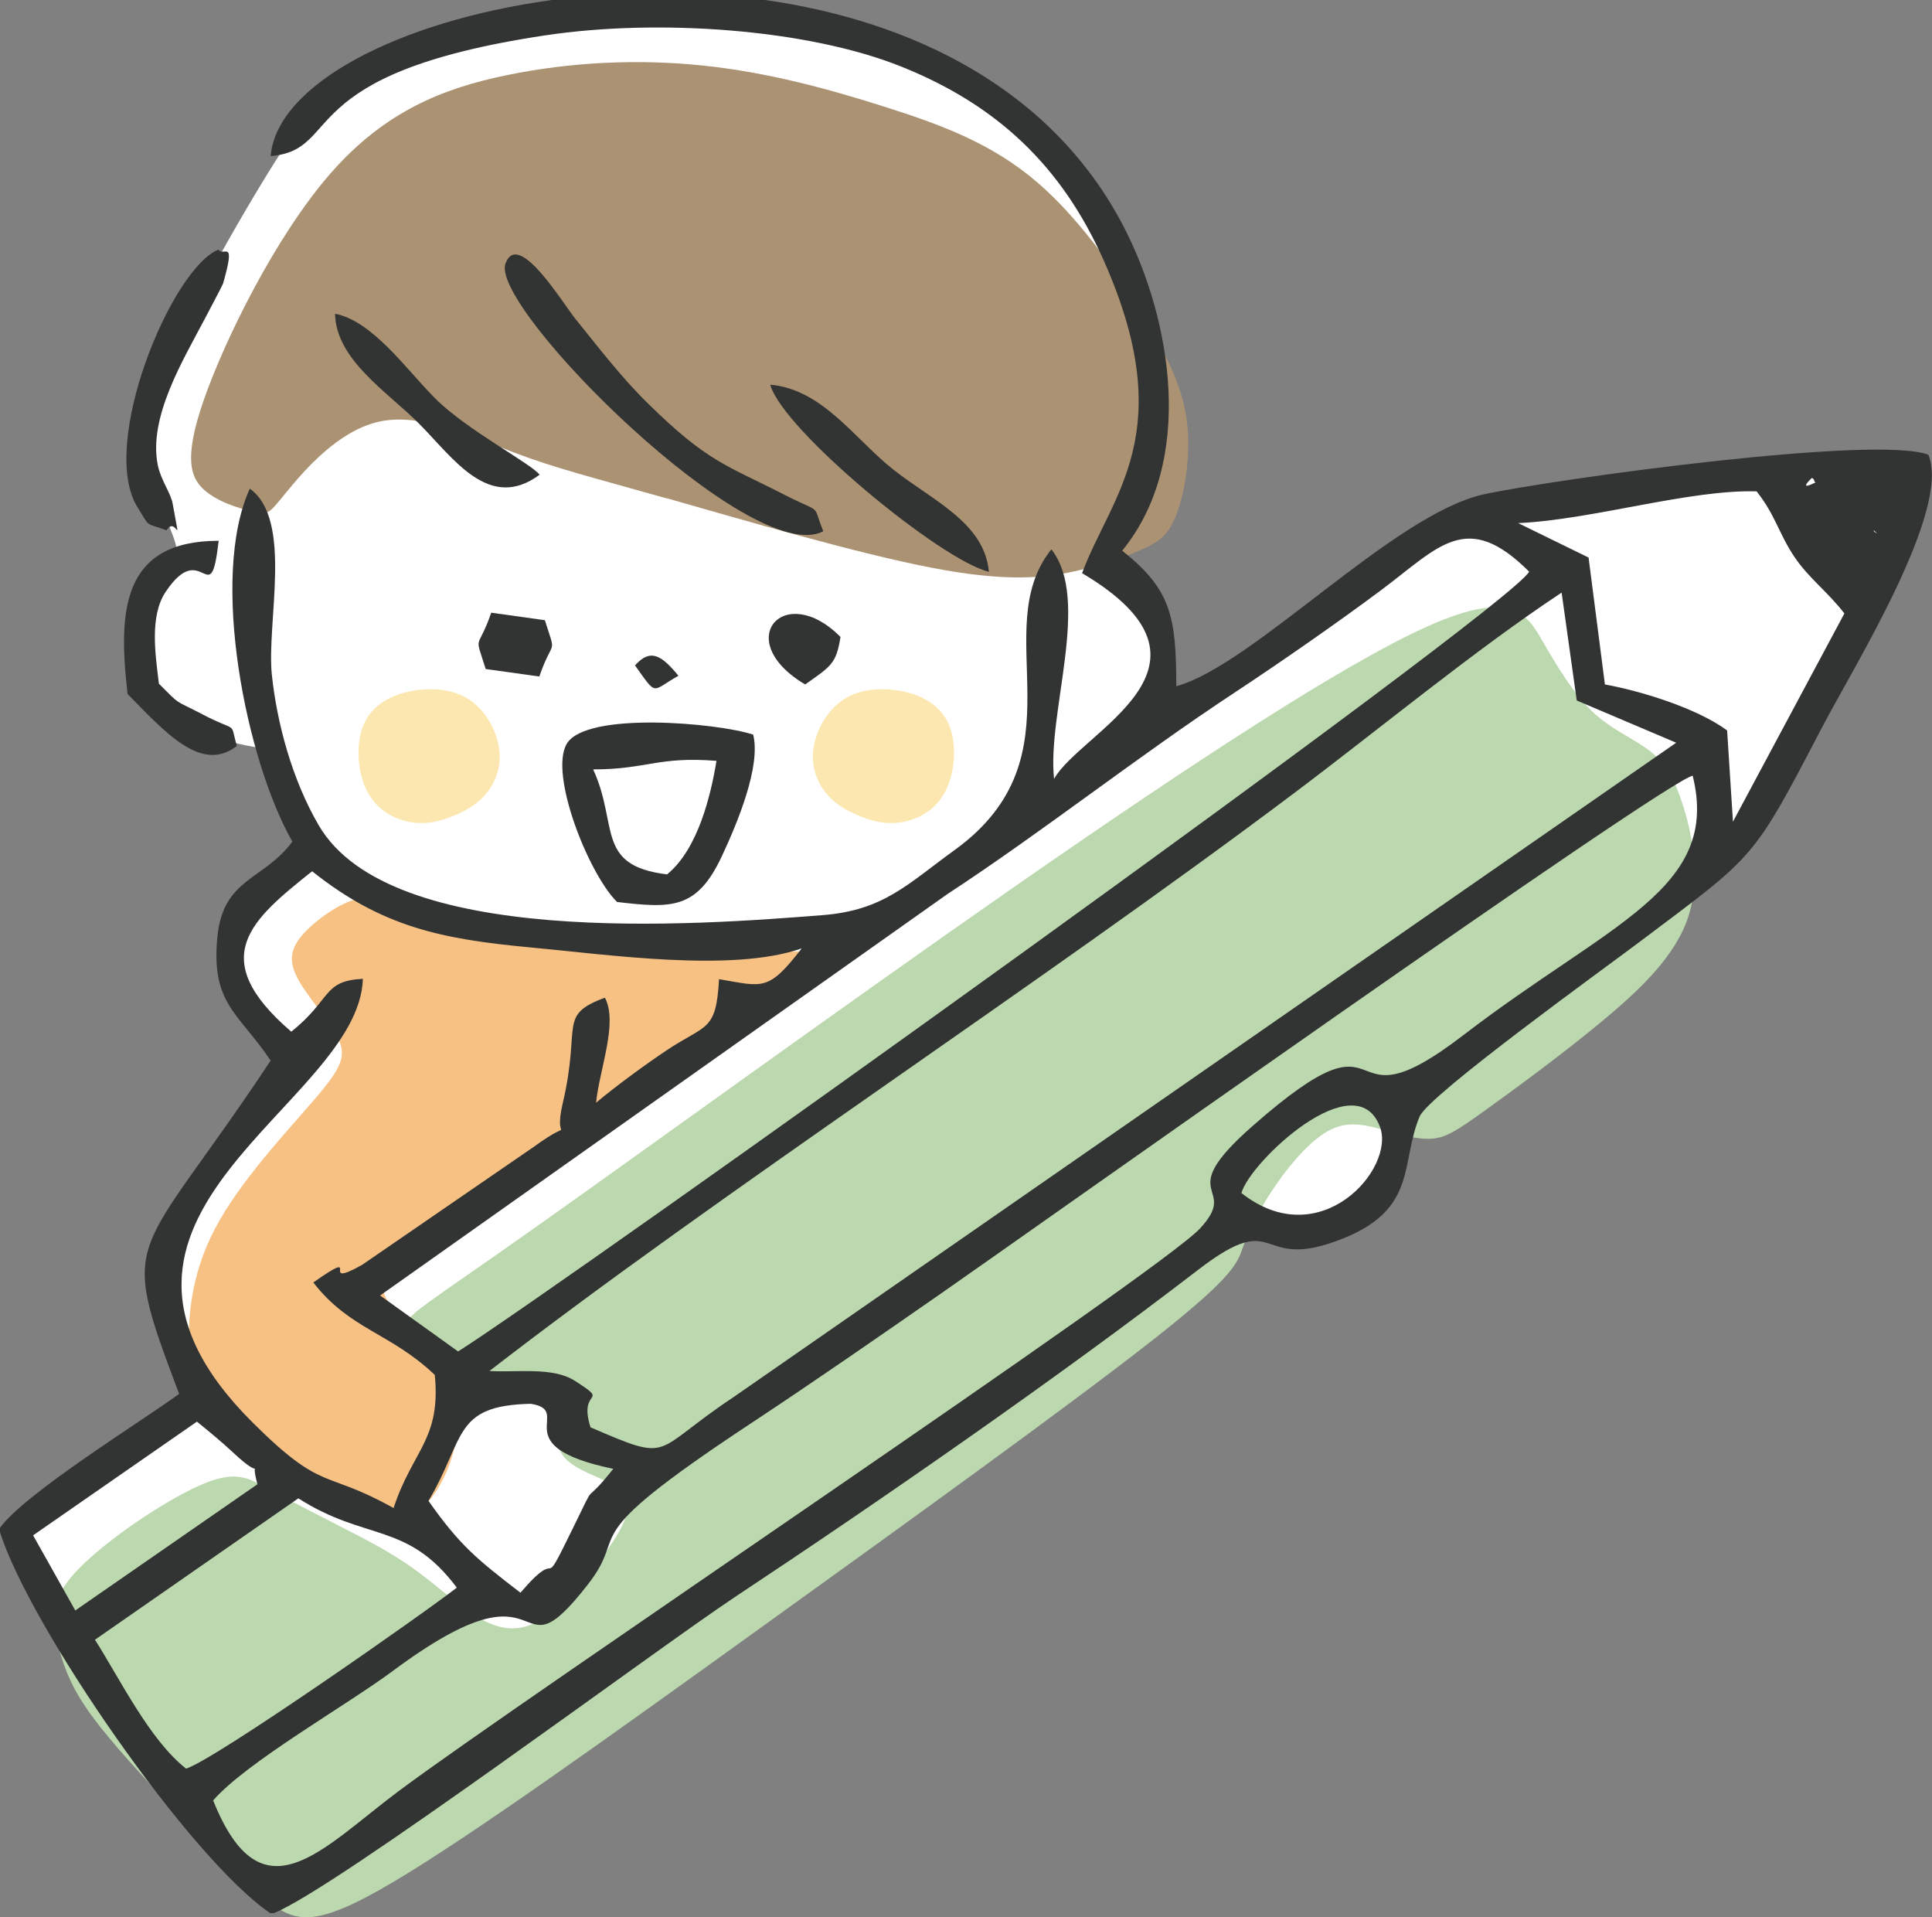 <?xml version="1.0" encoding="UTF-8"?><svg id="_レイヤー_2" xmlns="http://www.w3.org/2000/svg" viewBox="0 0 129 127.99"><rect x="0" y="0" width="129" height="127.99" fill="#808080" stroke="none"/><defs><style>.cls-1{fill:#ab9272;}.cls-1,.cls-2,.cls-3,.cls-4,.cls-5,.cls-6{fill-rule:evenodd;}.cls-2{fill:#fde7b0;}.cls-3{fill:#323333;}.cls-4{fill:#fff;}.cls-5{fill:#bcd8ae;}.cls-6{fill:#f7c184;}</style></defs><g id="object"><path class="cls-4" d="M11.75,47.87c-.72-.58-1.4-1.36-1.82-2.16-.42-.8-.58-1.63-.53-2.65.05-1.02.31-2.23.64-3.14s.73-1.52,1.14-1.93c.41-.41.83-.63.54-1.69-.28-1.06-1.27-2.95-1.76-4.44-.49-1.48-.47-2.55-.28-3.65.19-1.09.57-2.21,1.28-3.83.71-1.62,1.75-3.74,3.14-6.28,1.38-2.54,3.11-5.48,4.28-7.33,1.17-1.84,1.77-2.58,2.92-3.65,1.15-1.07,2.83-2.48,4.84-3.42,2.01-.94,4.35-1.42,7.87-1.81,3.52-.39,8.23-.69,12.2-.64,3.98.05,7.22.45,10.2.98,2.97.53,5.67,1.19,8.03,2.62,2.36,1.43,4.38,3.64,6.32,6.08,1.94,2.44,3.8,5.11,4.83,7.96,1.04,2.85,1.26,5.88,1.2,8.19-.06,2.31-.4,3.9-.81,5.22-.42,1.32-.91,2.39-1.42,3.3-.51.91-1.03,1.67-1.05,2.05-.02.39.46.4.9.52.45.12.87.33,1.28.75.41.42.81,1.03,1.14,2.03.33,1,.58,2.38.49,3.63-.09,1.25-.52,2.36-.63,3.02-.11.67.1.89,3.31-1.29,3.21-2.18,9.44-6.76,13.12-9.32,3.69-2.56,4.85-3.09,5.75-3.28.9-.2,1.55-.05,5.18-.54,3.63-.48,10.24-1.6,14.94-2.22,4.7-.62,7.49-.74,8.77-.15,1.28.59,1.06,1.91-.04,4.26-1.11,2.36-3.1,5.75-5.18,9.48-2.08,3.73-4.24,7.79-5.56,10.03-1.32,2.23-1.8,2.64-2.13,3.09-.33.45-.51.94-3.88,3.48-3.37,2.54-9.92,7.13-13.5,9.61-3.58,2.48-4.17,2.84-4.35,3.27-.18.43.05.91.15,1.49.09.58.05,1.26-.42,2.17-.47.91-1.36,2.06-2.33,2.83-.97.77-2.03,1.17-3.14,1.33-1.11.16-2.27.07-3.12.02-.86-.05-1.41-.07-1.81.01-.4.08-.65.26-2.58,1.64-1.93,1.38-5.56,3.97-12.02,8.52-6.46,4.55-15.75,11.07-23.32,16.37-7.57,5.3-13.42,9.37-17.54,12.23-4.12,2.86-6.5,4.52-7.76,5.27-1.26.75-1.4.6-2.16-.1-.77-.69-2.15-1.93-3.98-4.26-1.82-2.34-4.07-5.78-6.12-8.84-2.05-3.07-3.9-5.76-4.88-7.46-.98-1.7-1.09-2.42-.97-2.89.12-.48.47-.72,1.99-1.68,1.52-.96,4.23-2.63,6.17-4,1.94-1.37,3.13-2.42,3.58-3.16.45-.73.16-1.14-.24-1.93-.41-.79-.93-1.95-1.23-3.05-.3-1.1-.37-2.13-.29-3.46.08-1.33.31-2.96,1.27-4.76.96-1.8,2.64-3.78,3.88-5.28,1.24-1.5,2.03-2.52,2.49-3.1.45-.58.57-.72.24-1.32-.32-.6-1.08-1.65-1.72-2.65-.64-1-1.15-1.95-1.39-3.02-.24-1.07-.2-2.26.02-3.14.21-.88.59-1.45,1.24-2.06.65-.6,1.57-1.24,2.36-1.68.79-.43,1.46-.66,1.55-1.1.09-.44-.4-1.08-.96-2.1-.56-1.03-1.18-2.44-1.54-3.32-.36-.88-.46-1.23-.73-1.42-.27-.19-.72-.23-1.38-.36-.66-.13-1.52-.36-2.34-.66-.82-.31-1.59-.69-2.31-1.28h0Z"/><path class="cls-5" d="M5.04,104.95c1.85-2.01,5.83-4.69,8.24-5.77,2.41-1.08,3.26-.55,4.6.19,1.34.73,3.16,1.67,4.87,2.54,1.71.88,3.31,1.69,4.86,2.8,1.54,1.11,3.03,2.5,4.35,3.28,1.32.78,2.48.93,3.67.39,1.19-.54,2.4-1.77,3.63-3.25,1.23-1.48,2.47-3.2,2.64-4.32.17-1.12-.75-1.63-1.81-2.11-1.07-.48-2.29-.93-2.72-1.9-.43-.98-.06-2.49-.34-3.35-.28-.86-1.22-1.08-2.52-1.41-1.3-.33-2.97-.77-4.47-1.39-1.5-.63-2.85-1.44-2.9-2.15-.05-.71,1.18-1.32,8.44-6.45,7.25-5.12,20.52-14.76,32.26-22.93,11.74-8.16,21.96-14.86,27.55-17.34,5.59-2.48,6.57-.76,7.59.99,1.01,1.74,2.07,3.51,3.29,4.68,1.22,1.18,2.62,1.77,3.65,2.5,1.03.73,1.71,1.6,2.37,3.56.66,1.96,1.3,5.02.44,7.68-.87,2.66-3.25,4.91-5.94,7.13-2.69,2.22-5.7,4.41-7.57,5.76-1.88,1.35-2.63,1.85-3.58,1.93-.95.08-2.1-.25-3.25-.58-1.15-.32-2.29-.63-3.53-.03-1.24.61-2.58,2.13-3.62,3.63-1.05,1.5-1.8,2.99-2.21,4.12-.41,1.13-.47,1.89-5.88,6.16-5.41,4.26-16.18,12.03-26.22,19.25-10.04,7.23-19.37,13.93-24.67,17.07-5.3,3.14-6.57,2.72-8.5,1.17-1.93-1.56-4.53-4.26-6.77-6.66-2.24-2.4-4.14-4.5-5.28-6.2-1.15-1.7-1.54-3-1.89-4.32-.34-1.32-.63-2.66,1.22-4.67h0Z"/><path class="cls-6" d="M23.91,59.99c-1.16.27-2.57,1.24-3.46,2.14-.89.91-1.27,1.75-.67,3,.59,1.25,2.16,2.91,2.77,4.13.61,1.22.27,2-1.51,4.08-1.77,2.07-4.97,5.44-6.66,8.63-1.69,3.19-1.87,6.21-1.74,8.56.13,2.35.57,4.02,2.27,5.66,1.71,1.64,4.68,3.26,6.69,4.25,2,.99,3.04,1.37,4.1,1.32,1.06-.05,2.16-.52,3.13-1.8.97-1.28,1.82-3.38,1.67-5.32-.14-1.94-1.27-3.72-2.47-5.18-1.2-1.46-2.48-2.59-2.5-3.64-.02-1.05,1.23-2.01,5.86-5.05,4.63-3.03,12.64-8.13,17.43-11.37,4.79-3.24,6.35-4.62,6.51-5.29.16-.67-1.1-.64-4.43-.55-3.34.09-8.77.25-13.12-.23-4.35-.48-7.62-1.61-9.71-2.39-2.09-.78-3-1.22-4.15-.95h0Z"/><path class="cls-1" d="M44.52,33.27c-5.03-1.42-7.44-2.01-10.27-3.09-2.83-1.07-6.09-2.62-8.86-2.05-2.77.57-5.07,3.27-6.23,4.68-1.16,1.41-1.19,1.53-1.97,1.39-.79-.14-2.33-.53-3.38-1.35-1.05-.82-1.62-2.07-.21-6.13,1.41-4.05,4.79-10.91,8.43-15.1,3.65-4.19,7.56-5.73,11.8-6.6,4.24-.88,8.81-1.1,13.14-.64,4.33.45,8.43,1.58,12.17,2.77,3.74,1.19,7.12,2.44,10.14,5.04,3.02,2.6,5.68,6.54,7.39,9.47,1.71,2.93,2.46,4.83,2.63,6.96.17,2.13-.23,4.47-.8,5.85-.56,1.38-1.28,1.78-2.35,2.25-1.07.47-2.48,1-4.42,1.42-1.94.42-4.41.74-9.47-.23-5.06-.97-12.71-3.22-17.74-4.65h0Z"/><path class="cls-2" d="M24.52,52.83c-.68-1.31-.81-3.33-.15-4.65.65-1.31,2.08-1.92,3.47-2.11,1.38-.19,2.72.03,3.71.79,1,.76,1.65,2.06,1.79,3.2.13,1.14-.25,2.12-.81,2.83-.55.71-1.27,1.15-2.11,1.51-.84.36-1.8.66-2.89.5-1.1-.16-2.33-.76-3.01-2.07h0Z"/><path class="cls-2" d="M63.12,52.83c.68-1.31.81-3.33.15-4.65-.65-1.31-2.08-1.92-3.47-2.11-1.38-.19-2.72.03-3.71.79-1,.76-1.65,2.06-1.79,3.2-.13,1.14.25,2.12.81,2.83.55.71,1.27,1.15,2.11,1.51.84.36,1.8.66,2.89.5,1.1-.16,2.33-.76,3.01-2.07h0Z"/><path class="cls-3" d="M12.42,118.06c-2.43-1.9-4.44-6.03-6.08-8.6l13.58-9.44c4.54,2.9,7.26,1.54,10.58,5.96-2.04,1.61-16.22,11.54-18.09,12.09h0ZM36.79,0h14.3c9.82,1.4,19.22,5.93,24,15.25,3.1,6.06,4.76,15.48-.16,21.51,3.25,2.58,3.61,4.38,3.61,9.05,5.14-1.41,14.49-11.48,20.53-12.81,4.48-.98,26.25-4,29.69-2.64,1.53,3.72-5,14.17-7.12,18.23-4.66,8.93-4.4,8.44-12.13,14.26-2.36,1.78-14.12,10.25-14.72,11.68-1.29,3.08-.13,6.14-5.08,8.13-5.95,2.4-4.14-2.17-9.69,2.09-9.33,7.18-21.07,15.31-30.95,21.86-5.25,3.48-26.77,19.53-30.79,21.1h-.24c-5.37-3.65-16.09-19.19-18.05-25.46v-.25c1.68-2.32,9.39-7.07,11.97-8.95-4.14-10.99-3.01-8.49,6.11-22.25-2.13-3.2-4.01-3.76-3.55-8.31.4-3.89,3.11-3.74,5-6.31-3.08-5.4-5.55-17.64-2.84-23.56,2.9,2.07,1.11,8.93,1.47,12.41.34,3.25,1.36,7.03,3.13,10.06,4.78,8.22,25.16,6.67,33.64,6,4.1-.32,5.68-2.08,8.84-4.36,8.67-6.29,2.09-14.62,6.44-20.06,2.66,3.37-.3,10.94.18,15.33,1.72-3.15,12.36-7.52,1.87-13.74,1.96-5.26,6.57-9.38,1.43-20.91-2.79-6.25-7.08-10.33-13.49-12.9-6.21-2.5-16.19-3.23-23.78-2.09-17.09,2.56-13.44,7.65-18.34,8.06.41-4.79,8.55-9.01,18.72-10.41h0ZM5.03,107.51l-2.82-5.02,10.94-7.59c.92.75,1.65,1.35,2.4,2.05,2.25,2.11,1.07.08,1.64,2.13l-12.17,8.43h0ZM40.95,98.05c-2.22,2.79-.93.35-2.71,3.99-2.34,4.79-.55.85-3.49,4.28-2.91-2.24-4.04-3.15-6.14-6.13,2.49-4.2,1.62-6.37,6.83-6.48,2.96.46-1.92,2.79,5.5,4.34h0ZM82.89,79.64c.58-2.1,7.64-8.72,9.25-4.42,1.05,2.8-4,8.56-9.25,4.42h0ZM48.01,65.35c-.19,3.54-.84,2.99-3.51,4.77-1.39.93-3.35,2.36-4.7,3.49.23-2.26,1.48-5.33.59-7.01-3.17,1.18-1.58,1.8-2.81,7.02-.72,3.05,1.06.75-1.93,2.93l-11.48,7.89c-3.07,1.72.25-1.29-3.25,1.17,2.44,3.15,5.13,3.34,8.11,6.17.43,4.31-1.5,5.05-2.75,8.89-4.66-2.61-4.67-.98-9.44-5.74-13.84-13.81,7.13-21.08,7.39-29.59-2.71.14-2.05,1.34-4.78,3.53-5.75-4.94-2.67-7.47,1.39-10.71,4.68,3.73,8.66,4.53,14.53,5.08,5.23.48,13.49,1.7,18.16.07-2.25,2.91-2.58,2.55-5.54,2.05h0ZM14.23,120.19c2.2-2.54,8.89-6.34,11.99-8.64,10.99-8.18,7.74.99,13.01-5.75,2.97-3.79-1.34-2.69,10.81-10.72,4.26-2.81,8.6-5.82,12.8-8.74,5.66-3.93,48.14-34.08,50.18-34.56,1.88,7.59-5.54,9.82-15.31,17.32-8.88,6.82-4.14-2.67-14.08,6.07-5.48,4.81-.75,3.89-3.52,6.85-2.77,2.96-45.28,31.41-53.5,37.55-5.13,3.83-9.14,8.71-12.38.61h0ZM39.43,95.28c-.86-2.69,1.41-1.53-1.04-3.1-1.48-.95-3.82-.55-5.71-.66,15.24-11.8,36.71-25.78,53.72-38.57,5.66-4.25,12.09-9.57,17.87-13.39l1.01,7.2,6.64,2.82-62.98,43.71c-5.5,3.65-3.95,4.39-9.51,1.99h0ZM30.58,90.21l-5.2-3.73,37.87-26.79c6.47-4.24,12.69-9.18,19.19-13.46,3.09-2.04,6.85-4.65,9.81-6.86,3.87-2.9,5.69-5.36,9.85-1.21-1.23,2.41-64.61,47.7-71.52,52.06h0ZM125.12,35.4l.21.21s-.28-.14-.21-.21h0ZM101.37,34.92c4.92-.22,11.42-2.25,15.92-2.12,1.26,1.59,1.49,2.85,2.54,4.4.94,1.39,2.19,2.29,3.32,3.75l-7.44,13.9-.39-6.09c-2.03-1.5-5.82-2.65-8.16-3.07l-1.09-8.47-4.7-2.3h0ZM120.95,31.93c.07-.07.2.11.2.2,0,.04.09.09.08.08-.02-.02-1.22.65-.28-.28h0Z"/><path class="cls-3" d="M39.62,51.36c3.58,0,4.28-.88,8.22-.57-.38,2.3-1.23,5.89-3.3,7.58-4.81-.59-3.22-3.27-4.93-7h0ZM41.19,60.21c3.67.43,5.34.51,7.01-3.06,1.03-2.2,2.62-6,2.09-8.11-2.38-.79-11.13-1.56-12.44.6-1.21,2,1.44,8.67,3.34,10.56h0Z"/><path class="cls-3" d="M54.97,35.46c-.79-1.94.05-1.09-2.57-2.42-3.92-2.01-5.12-2.16-9.15-6.12-1.79-1.76-3.24-3.67-4.81-5.61-.85-1.04-3.85-6.04-4.69-3.71-1.06,2.93,16.47,20.41,21.22,17.86h0Z"/><path class="cls-3" d="M11.12,35.4c.66-1.06,1.01,1.56.41-1.77-.13-.73-.78-1.56-.99-2.56-.66-3.19,1.68-7.02,3.13-9.78.15-.29,1.18-2.23,1.22-2.35.9-3.13.03-1.75-.3-2.28-3.13,1.24-8.02,13.01-5.41,17.2.9,1.44.45.99,1.94,1.54h0Z"/><path class="cls-3" d="M8.52,46.33c2.43,2.46,4.9,5.33,7.29,3.47-.48-1.75.15-.83-2.34-2.14-1.91-1-1.34-.5-2.86-2.02-.22-1.87-.65-4.48.45-6.13,2.49-3.72,2.98,1.52,3.54-3.41-6.46,0-6.73,4.67-6.08,10.23h0Z"/><path class="cls-3" d="M66.03,38.17c-.3-3.28-3.74-4.74-6.38-6.82-2.6-2.06-4.72-5.36-8.22-5.67.8,2.98,11.36,11.71,14.6,12.49h0Z"/><path class="cls-3" d="M36.03,31.69c-.6-.77-4.9-3-7.01-5.13-1.91-1.93-4.14-5.12-6.65-5.62.06,3.09,3.53,5.24,5.61,7.34,2.3,2.31,4.67,5.91,8.05,3.41h0Z"/><path class="cls-3" d="M32.43,44.66l3.58.5c.93-2.68,1.16-1.27.37-3.76l-3.58-.5c-.93,2.68-1.15,1.27-.37,3.76h0Z"/><path class="cls-3" d="M53.76,45.69c1.72-1.21,2.08-1.38,2.36-3.17-3.74-3.78-7.32.23-2.36,3.17h0Z"/><path class="cls-3" d="M42.4,44.42c1.51,2.1,1.05,1.73,2.9.69-1.09-1.32-1.85-1.88-2.9-.69h0Z"/></g></svg>